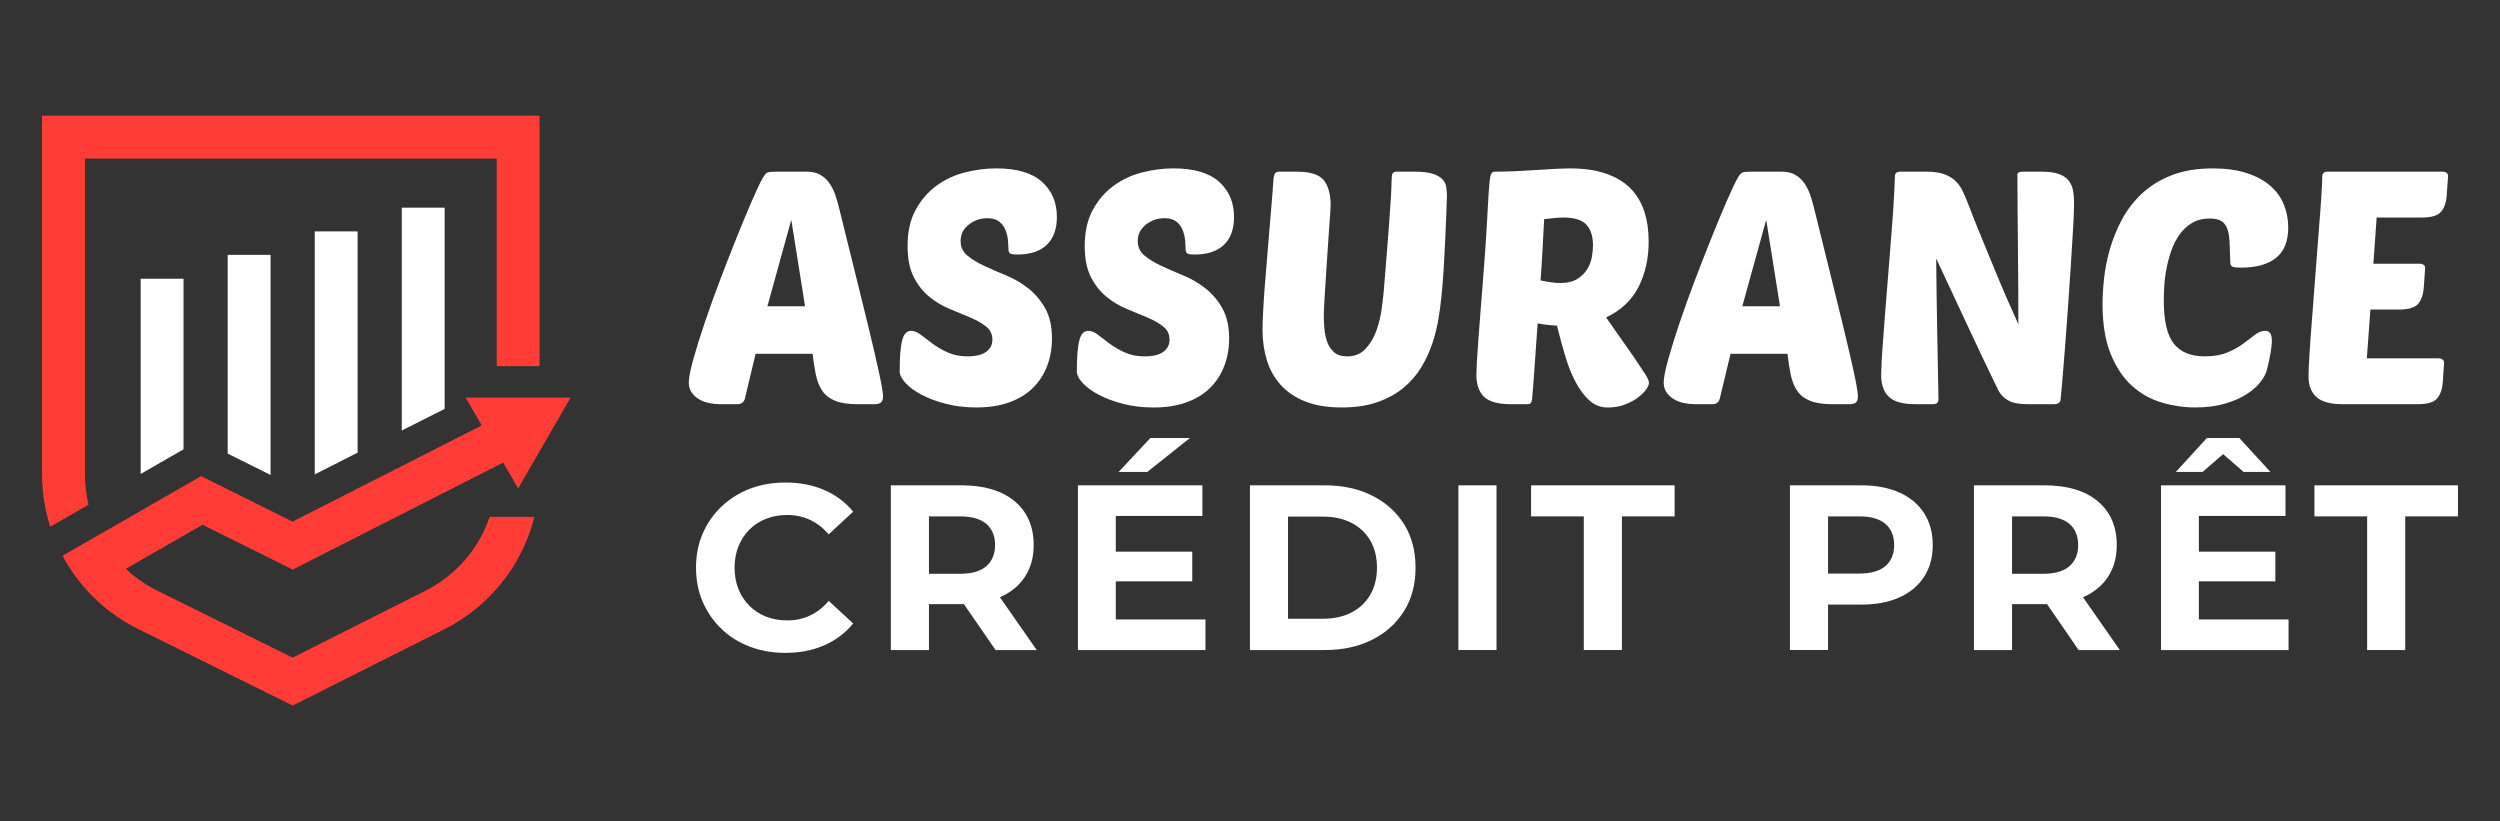 <?xml version="1.0" encoding="utf-8"?>
<!-- Generator: Adobe Illustrator 16.0.0, SVG Export Plug-In . SVG Version: 6.00 Build 0)  -->
<!DOCTYPE svg PUBLIC "-//W3C//DTD SVG 1.1//EN" "http://www.w3.org/Graphics/SVG/1.1/DTD/svg11.dtd">
<svg version="1.1" id="Calque_1" xmlns="http://www.w3.org/2000/svg" xmlns:xlink="http://www.w3.org/1999/xlink" x="0px" y="0px"
	 width="227.997px" height="74.897px" viewBox="0 0 227.997 74.897" enable-background="new 0 0 227.997 74.897"
	 xml:space="preserve">
<rect x="0" y="0" width="227.997" height="74.897" fill="#333333" stroke="none"/>
<g>
	<g>
		<g>
			<polygon fill="#FFFFFF" points="16.738,25.42 16.738,40.977 12.828,43.224 12.828,25.42 			"/>
		</g>
		<g>
			<polygon fill="#FFFFFF" points="24.676,23.241 24.676,43.314 20.766,41.37 20.766,23.241 			"/>
		</g>
		<g>
			<polygon fill="#FFFFFF" points="32.614,21.101 32.614,41.28 28.704,43.266 28.704,21.101 			"/>
		</g>
		<path fill="#FF3C36" d="M49.208,10.551v22.841h-3.91V14.461H7.746v28.787c0,0.942,0.112,1.875,0.331,2.781l-3.496,2.009
			c-0.492-1.542-0.746-3.156-0.746-4.791V10.551H49.208z"/>
		<path fill="#FF3C36" d="M43.539,49.52c-0.575,0.934-1.274,1.779-2.074,2.514c-0.801,0.732-1.701,1.357-2.682,1.85l-12.102,6.092
			l-12.353-6.119c-1.049-0.52-2.008-1.188-2.851-1.979l6.995-4.021l8.225,4.089l18.6-9.454l0.595-0.303l1.363,2.361l4.787-8.292
			h-9.574l1.467,2.54l-17.257,8.771l-8.338-4.146l-9.246,5.314l-3.392,1.949c0.156,0.295,0.323,0.584,0.499,0.867
			c0.52,0.838,1.113,1.619,1.773,2.338c1.306,1.426,2.868,2.604,4.617,3.469l14.103,6.986l13.847-6.969
			c2.606-1.313,4.795-3.32,6.326-5.807c0.851-1.379,1.477-2.875,1.867-4.432h-4.074C44.377,47.967,44.002,48.766,43.539,49.52z"/>
		<polygon fill="#FFFFFF" points="40.551,37.291 40.551,18.941 36.641,18.941 36.641,39.263 		"/>
	</g>
	<g>
		<g>
			<path fill="#FFFFFF" d="M73.568,15.656c0.498,0,0.911,0.094,1.24,0.284c0.328,0.189,0.602,0.438,0.821,0.747
				c0.219,0.309,0.398,0.662,0.538,1.06c0.139,0.399,0.257,0.807,0.357,1.225c0.796,3.226,1.453,5.884,1.972,7.975
				c0.518,2.091,0.926,3.778,1.225,5.062s0.508,2.236,0.628,2.853c0.118,0.617,0.179,1.045,0.179,1.284
				c0,0.279-0.065,0.468-0.195,0.568c-0.129,0.1-0.333,0.149-0.611,0.149h-1.523c-0.855,0-1.538-0.105-2.046-0.314
				c-0.507-0.208-0.896-0.512-1.165-0.911c-0.268-0.397-0.463-0.881-0.583-1.448c-0.118-0.567-0.218-1.209-0.298-1.926H68.91
				l-0.985,4.121c-0.1,0.319-0.33,0.478-0.688,0.478h-1.584c-0.317,0-0.647-0.035-0.985-0.105c-0.338-0.069-0.643-0.184-0.91-0.343
				c-0.269-0.159-0.493-0.363-0.672-0.612c-0.179-0.249-0.27-0.553-0.27-0.911c0-0.438,0.14-1.155,0.419-2.151
				c0.279-0.995,0.631-2.125,1.06-3.39c0.428-1.264,0.905-2.587,1.434-3.972c0.527-1.384,1.04-2.692,1.538-3.928
				c0.498-1.234,0.951-2.319,1.359-3.255c0.408-0.937,0.722-1.593,0.94-1.971c0.16-0.279,0.304-0.443,0.435-0.493
				c0.128-0.049,0.373-0.074,0.73-0.074H73.568z M69.985,27.931h3.435l-1.255-7.884L69.985,27.931z"/>
			<path fill="#FFFFFF" d="M90.861,15.357c1.871,0,3.261,0.409,4.167,1.225c0.905,0.817,1.358,1.882,1.358,3.196
				c0,1.115-0.309,1.967-0.926,2.554c-0.617,0.587-1.503,0.881-2.658,0.881c-0.358,0-0.588-0.035-0.687-0.104
				c-0.101-0.07-0.149-0.214-0.149-0.434c0-0.199-0.015-0.458-0.045-0.776c-0.03-0.318-0.105-0.627-0.225-0.926
				c-0.118-0.298-0.309-0.552-0.567-0.761s-0.617-0.313-1.075-0.313c-0.638,0-1.204,0.194-1.702,0.583
				c-0.498,0.388-0.747,0.891-0.747,1.508c0,0.538,0.204,0.976,0.612,1.314c0.408,0.339,0.921,0.652,1.539,0.941
				c0.616,0.289,1.289,0.582,2.016,0.881s1.397,0.692,2.016,1.18c0.617,0.488,1.13,1.095,1.538,1.821
				c0.408,0.728,0.612,1.648,0.612,2.763c0,0.876-0.146,1.697-0.433,2.464c-0.289,0.767-0.717,1.434-1.284,2.001
				c-0.568,0.567-1.285,1.01-2.15,1.329C91.205,37,90.194,37.16,89.04,37.16c-0.996,0-1.916-0.109-2.764-0.329
				c-0.847-0.218-1.583-0.492-2.209-0.821c-0.628-0.328-1.12-0.687-1.479-1.075c-0.357-0.389-0.537-0.742-0.537-1.061
				c0-1.314,0.075-2.259,0.225-2.837c0.148-0.577,0.421-0.866,0.82-0.866c0.279,0,0.572,0.12,0.881,0.359
				c0.309,0.239,0.663,0.507,1.062,0.806c0.397,0.299,0.859,0.567,1.388,0.807c0.527,0.238,1.141,0.358,1.837,0.358
				c0.279,0,0.553-0.024,0.822-0.074c0.268-0.05,0.508-0.135,0.716-0.254c0.209-0.119,0.378-0.278,0.508-0.478
				c0.129-0.199,0.195-0.438,0.195-0.716c0-0.498-0.19-0.897-0.568-1.195c-0.378-0.299-0.856-0.573-1.434-0.822
				s-1.199-0.508-1.866-0.777c-0.668-0.269-1.291-0.637-1.867-1.105c-0.578-0.467-1.056-1.07-1.434-1.807
				c-0.379-0.736-0.567-1.682-0.567-2.837c0-1.294,0.244-2.389,0.731-3.286c0.488-0.896,1.115-1.628,1.882-2.195
				c0.766-0.567,1.633-0.975,2.598-1.225C88.945,15.482,89.906,15.357,90.861,15.357z"/>
			<path fill="#FFFFFF" d="M107.019,15.357c1.87,0,3.261,0.409,4.166,1.225c0.905,0.817,1.358,1.882,1.358,3.196
				c0,1.115-0.308,1.967-0.926,2.554c-0.617,0.587-1.503,0.881-2.657,0.881c-0.359,0-0.588-0.035-0.688-0.104
				c-0.1-0.07-0.149-0.214-0.149-0.434c0-0.199-0.015-0.458-0.044-0.776c-0.031-0.318-0.105-0.627-0.225-0.926
				c-0.119-0.298-0.309-0.552-0.567-0.761c-0.26-0.209-0.617-0.313-1.075-0.313c-0.639,0-1.205,0.194-1.703,0.583
				c-0.498,0.388-0.746,0.891-0.746,1.508c0,0.538,0.203,0.976,0.612,1.314c0.408,0.339,0.921,0.652,1.539,0.941
				c0.615,0.289,1.288,0.582,2.015,0.881s1.398,0.692,2.016,1.18c0.617,0.488,1.131,1.095,1.538,1.821
				c0.408,0.728,0.613,1.648,0.613,2.763c0,0.876-0.146,1.697-0.434,2.464c-0.289,0.767-0.717,1.434-1.284,2.001
				s-1.284,1.01-2.15,1.329c-0.865,0.318-1.877,0.478-3.031,0.478c-0.996,0-1.916-0.109-2.762-0.329
				c-0.848-0.218-1.584-0.492-2.211-0.821c-0.628-0.328-1.12-0.687-1.479-1.075c-0.358-0.389-0.538-0.742-0.538-1.061
				c0-1.314,0.075-2.259,0.225-2.837c0.148-0.577,0.422-0.866,0.821-0.866c0.278,0,0.572,0.12,0.881,0.359
				c0.308,0.239,0.662,0.507,1.061,0.806c0.397,0.299,0.86,0.567,1.388,0.807c0.527,0.238,1.141,0.358,1.838,0.358
				c0.278,0,0.552-0.024,0.821-0.074c0.269-0.05,0.508-0.135,0.716-0.254c0.209-0.119,0.378-0.278,0.508-0.478
				c0.129-0.199,0.195-0.438,0.195-0.716c0-0.498-0.189-0.897-0.568-1.195c-0.378-0.299-0.855-0.573-1.434-0.822
				c-0.577-0.249-1.199-0.508-1.866-0.777c-0.668-0.269-1.29-0.637-1.866-1.105c-0.578-0.467-1.056-1.07-1.435-1.807
				c-0.378-0.736-0.566-1.682-0.566-2.837c0-1.294,0.243-2.389,0.73-3.286c0.488-0.896,1.115-1.628,1.882-2.195
				c0.767-0.567,1.633-0.975,2.599-1.225C105.102,15.482,106.063,15.357,107.019,15.357z"/>
			<path fill="#FFFFFF" d="M131.45,27.125c-0.061,0.598-0.15,1.259-0.27,1.986c-0.121,0.727-0.303,1.463-0.553,2.21
				s-0.582,1.469-1.002,2.166c-0.418,0.697-0.955,1.319-1.611,1.866c-0.656,0.548-1.447,0.986-2.375,1.314
				c-0.926,0.329-2.025,0.493-3.301,0.493c-1.293,0-2.398-0.184-3.314-0.552s-1.662-0.876-2.24-1.523
				c-0.577-0.647-0.996-1.399-1.254-2.255c-0.26-0.855-0.389-1.771-0.389-2.748c0-0.438,0.021-1.03,0.06-1.776
				c0.039-0.748,0.094-1.558,0.164-2.435c0.07-0.876,0.145-1.787,0.225-2.732c0.079-0.946,0.153-1.847,0.224-2.704
				c0.069-0.855,0.134-1.627,0.194-2.314c0.06-0.687,0.1-1.209,0.119-1.568c0.02-0.378,0.068-0.622,0.148-0.732
				c0.08-0.109,0.199-0.164,0.359-0.164h1.641c1.217,0,2.033,0.259,2.451,0.776c0.418,0.519,0.627,1.284,0.627,2.3
				c0,0.06-0.016,0.324-0.045,0.792c-0.031,0.468-0.07,1.041-0.121,1.717c-0.049,0.677-0.098,1.414-0.148,2.21
				c-0.049,0.797-0.1,1.554-0.148,2.27c-0.051,0.717-0.09,1.344-0.119,1.882c-0.031,0.538-0.045,0.896-0.045,1.075
				c0,0.339,0.014,0.727,0.045,1.165c0.029,0.438,0.109,0.856,0.238,1.254c0.129,0.399,0.338,0.732,0.627,1
				c0.289,0.269,0.701,0.403,1.24,0.403c0.676,0,1.229-0.229,1.656-0.687c0.428-0.458,0.758-1.005,0.986-1.643
				s0.389-1.284,0.479-1.941s0.152-1.194,0.193-1.613c0.08-1.015,0.164-2.061,0.254-3.136s0.17-2.08,0.238-3.017
				c0.07-0.936,0.125-1.752,0.164-2.449c0.041-0.697,0.061-1.174,0.061-1.434c0-0.397,0.031-0.651,0.09-0.762
				c0.059-0.109,0.189-0.164,0.389-0.164h1.643c0.676,0,1.209,0.06,1.598,0.179c0.387,0.12,0.682,0.279,0.881,0.478
				c0.199,0.199,0.324,0.428,0.375,0.687c0.047,0.259,0.074,0.528,0.074,0.807c0,0.259-0.016,0.747-0.045,1.463
				s-0.066,1.534-0.105,2.449c-0.041,0.917-0.09,1.863-0.148,2.838C131.599,25.532,131.528,26.388,131.45,27.125z"/>
			<path fill="#FFFFFF" d="M137.751,36.861c-1.135,0-1.936-0.224-2.404-0.672c-0.467-0.448-0.701-1.109-0.701-1.986
				c0-0.239,0.016-0.642,0.043-1.21c0.031-0.567,0.076-1.239,0.137-2.015c0.059-0.777,0.123-1.629,0.193-2.554
				c0.07-0.926,0.145-1.867,0.223-2.822c0.16-2.011,0.275-3.644,0.344-4.898c0.07-1.254,0.125-2.24,0.166-2.957
				c0.059-0.896,0.119-1.468,0.18-1.717c0.059-0.249,0.188-0.373,0.387-0.373c0.617,0,1.25-0.016,1.896-0.045
				s1.27-0.064,1.867-0.104c0.598-0.04,1.16-0.075,1.688-0.104c0.527-0.03,1-0.045,1.418-0.045c1.275,0,2.369,0.16,3.285,0.478
				c0.916,0.319,1.658,0.767,2.227,1.344c0.566,0.578,0.984,1.274,1.254,2.09c0.268,0.817,0.402,1.732,0.402,2.748
				c0,1.553-0.309,2.937-0.926,4.151c-0.617,1.215-1.604,2.142-2.957,2.778l2.51,3.583c0.457,0.677,0.805,1.2,1.045,1.568
				c0.238,0.369,0.357,0.642,0.357,0.822c0,0.139-0.084,0.333-0.252,0.583c-0.17,0.249-0.42,0.497-0.748,0.747
				c-0.328,0.249-0.727,0.463-1.193,0.642c-0.471,0.179-0.992,0.269-1.568,0.269c-0.639,0-1.191-0.208-1.658-0.627
				c-0.469-0.418-0.887-0.971-1.254-1.657c-0.369-0.688-0.688-1.479-0.955-2.375c-0.27-0.896-0.523-1.832-0.764-2.807
				c-0.717-0.04-1.303-0.109-1.76-0.209c-0.061,0.876-0.121,1.713-0.18,2.509c-0.061,0.797-0.111,1.509-0.15,2.136
				c-0.041,0.627-0.078,1.145-0.119,1.553c-0.039,0.408-0.059,0.652-0.059,0.731c-0.021,0.16-0.061,0.274-0.121,0.343
				c-0.059,0.07-0.18,0.105-0.357,0.105H137.751z M142.589,19.837c-0.238,0-0.508,0.015-0.807,0.044
				c-0.299,0.03-0.617,0.065-0.955,0.104c-0.039,0.698-0.084,1.529-0.135,2.494c-0.049,0.965-0.113,1.997-0.193,3.091
				c0.697,0.159,1.303,0.239,1.82,0.239c0.617,0,1.121-0.12,1.51-0.359c0.389-0.238,0.691-0.532,0.912-0.881
				c0.219-0.348,0.361-0.721,0.432-1.12c0.07-0.397,0.105-0.756,0.105-1.075c0-0.816-0.199-1.443-0.598-1.882
				C144.282,20.057,143.585,19.837,142.589,19.837z"/>
			<path fill="#FFFFFF" d="M162.481,15.656c0.496,0,0.91,0.094,1.238,0.284s0.602,0.438,0.82,0.747
				c0.219,0.309,0.398,0.662,0.539,1.06c0.139,0.399,0.258,0.807,0.359,1.225c0.795,3.226,1.453,5.884,1.971,7.975
				s0.926,3.778,1.223,5.062c0.301,1.284,0.508,2.236,0.629,2.853c0.119,0.617,0.178,1.045,0.178,1.284
				c0,0.279-0.064,0.468-0.193,0.568s-0.334,0.149-0.613,0.149h-1.521c-0.857,0-1.539-0.105-2.047-0.314
				c-0.508-0.208-0.896-0.512-1.164-0.911c-0.27-0.397-0.463-0.881-0.584-1.448c-0.119-0.567-0.219-1.209-0.299-1.926h-5.195
				l-0.986,4.121c-0.1,0.319-0.328,0.478-0.688,0.478h-1.582c-0.318,0-0.648-0.035-0.984-0.105c-0.34-0.069-0.645-0.184-0.912-0.343
				c-0.27-0.159-0.492-0.363-0.672-0.612c-0.18-0.249-0.27-0.553-0.27-0.911c0-0.438,0.139-1.155,0.42-2.151
				c0.277-0.995,0.631-2.125,1.059-3.39c0.428-1.264,0.906-2.587,1.434-3.972c0.527-1.384,1.041-2.692,1.539-3.928
				c0.496-1.234,0.949-2.319,1.359-3.255c0.408-0.937,0.721-1.593,0.939-1.971c0.16-0.279,0.303-0.443,0.434-0.493
				c0.129-0.049,0.373-0.074,0.73-0.074H162.481z M158.896,27.931h3.436l-1.256-7.884L158.896,27.931z"/>
			<path fill="#FFFFFF" d="M184.938,36.861c-0.814,0-1.424-0.12-1.82-0.358c-0.4-0.239-0.688-0.538-0.867-0.896
				c-1.035-2.13-2.006-4.171-2.912-6.123c-0.906-1.951-1.826-3.922-2.762-5.914c0.02,2.15,0.049,4.292,0.09,6.421
				c0.039,2.131,0.078,4.271,0.119,6.421c0,0.299-0.16,0.448-0.479,0.448h-1.643c-1.135,0-1.936-0.224-2.404-0.672
				c-0.467-0.448-0.701-1.109-0.701-1.986c0-0.239,0.016-0.642,0.045-1.21c0.029-0.567,0.074-1.239,0.135-2.015
				c0.059-0.777,0.123-1.629,0.193-2.554c0.07-0.926,0.145-1.867,0.225-2.822c0.119-1.513,0.219-2.768,0.299-3.763
				c0.078-0.995,0.143-1.837,0.193-2.524c0.049-0.687,0.084-1.274,0.104-1.762c0.02-0.488,0.041-0.971,0.061-1.448
				c0-0.299,0.158-0.448,0.477-0.448h2.391c0.656,0,1.195,0.074,1.613,0.224s0.762,0.354,1.029,0.613
				c0.27,0.258,0.482,0.552,0.643,0.88s0.309,0.672,0.449,1.031c0.477,1.235,0.9,2.299,1.27,3.196
				c0.367,0.896,0.691,1.683,0.969,2.359c0.279,0.677,0.523,1.265,0.732,1.762c0.209,0.498,0.402,0.956,0.582,1.374
				c0.18,0.419,0.359,0.822,0.539,1.21c0.178,0.388,0.367,0.811,0.566,1.269c0-1.174-0.006-2.385-0.014-3.629
				c-0.012-1.244-0.021-2.459-0.031-3.644s-0.02-2.325-0.029-3.42c-0.012-1.095-0.016-2.081-0.016-2.957
				c0-0.18,0.168-0.269,0.508-0.269h1.645c0.654,0,1.178,0.064,1.566,0.194c0.389,0.13,0.691,0.318,0.91,0.567
				c0.219,0.25,0.363,0.553,0.434,0.911s0.105,0.767,0.105,1.224c0,0.498-0.031,1.26-0.09,2.285
				c-0.061,1.026-0.131,2.176-0.209,3.45c-0.08,1.274-0.17,2.594-0.27,3.958s-0.193,2.623-0.283,3.778
				c-0.09,1.154-0.17,2.135-0.238,2.942c-0.07,0.806-0.115,1.279-0.135,1.418c0,0.159-0.057,0.279-0.164,0.358
				c-0.111,0.08-0.234,0.12-0.373,0.12H184.938z"/>
			<path fill="#FFFFFF" d="M201.067,32.5c0.814,0,1.508-0.12,2.076-0.358c0.566-0.24,1.049-0.508,1.447-0.807
				c0.398-0.298,0.752-0.567,1.061-0.806c0.309-0.239,0.621-0.359,0.941-0.359c0.398,0,0.598,0.299,0.598,0.896
				c0,0.319-0.041,0.702-0.121,1.15c-0.078,0.448-0.188,0.951-0.328,1.508c-0.08,0.339-0.273,0.707-0.582,1.105
				c-0.309,0.399-0.732,0.772-1.27,1.12c-0.539,0.349-1.199,0.638-1.986,0.867c-0.785,0.229-1.686,0.343-2.703,0.343
				c-1.014,0-2.029-0.149-3.045-0.447c-1.018-0.299-1.922-0.807-2.719-1.523c-0.797-0.717-1.443-1.683-1.939-2.897
				c-0.498-1.214-0.748-2.738-0.748-4.569c0-0.657,0.045-1.418,0.135-2.285c0.088-0.866,0.264-1.757,0.523-2.673
				c0.258-0.916,0.621-1.816,1.088-2.703c0.469-0.886,1.07-1.677,1.809-2.374c0.734-0.697,1.637-1.26,2.701-1.688
				c1.066-0.428,2.334-0.642,3.809-0.642c1.174,0,2.195,0.14,3.063,0.418c0.865,0.279,1.582,0.662,2.15,1.15
				c0.566,0.488,0.984,1.06,1.254,1.717c0.268,0.657,0.404,1.354,0.404,2.09c0,1.275-0.375,2.206-1.121,2.793
				c-0.748,0.587-1.807,0.881-3.182,0.881c-0.438,0-0.711-0.034-0.82-0.104c-0.111-0.069-0.164-0.214-0.164-0.433
				c-0.021-0.677-0.041-1.265-0.061-1.762c-0.02-0.498-0.09-0.912-0.209-1.24c-0.119-0.329-0.305-0.567-0.553-0.717
				c-0.248-0.15-0.592-0.224-1.029-0.224c-0.639,0-1.182,0.134-1.629,0.403c-0.449,0.269-0.826,0.617-1.135,1.045
				c-0.309,0.428-0.557,0.911-0.746,1.448s-0.338,1.086-0.447,1.643c-0.111,0.558-0.18,1.095-0.209,1.612
				c-0.031,0.519-0.045,0.967-0.045,1.345c0,1.833,0.303,3.136,0.91,3.912C198.853,32.112,199.794,32.5,201.067,32.5z"/>
			<path fill="#FFFFFF" d="M213.642,36.861c-1.117,0-1.912-0.219-2.391-0.658c-0.479-0.438-0.717-1.064-0.717-1.881
				c0-0.398,0.029-1.08,0.09-2.046c0.059-0.965,0.139-2.065,0.238-3.299c0.1-1.235,0.199-2.54,0.299-3.913
				c0.1-1.374,0.199-2.668,0.299-3.883c0.1-1.214,0.18-2.279,0.238-3.196c0.061-0.916,0.09-1.542,0.09-1.881
				c0-0.299,0.16-0.448,0.479-0.448h10.512c0.121,0,0.229,0.03,0.33,0.089c0.1,0.06,0.15,0.17,0.15,0.329l-0.121,1.762
				c-0.039,0.597-0.203,1.081-0.492,1.449c-0.289,0.369-0.881,0.553-1.777,0.553h-4.121l-0.299,4.211h4.24
				c0.119,0,0.229,0.029,0.328,0.089c0.1,0.06,0.15,0.17,0.15,0.329l-0.121,1.762c-0.039,0.597-0.203,1.081-0.492,1.449
				c-0.287,0.369-0.881,0.553-1.777,0.553h-2.598l-0.328,4.45h6.57c0.119,0,0.229,0.035,0.33,0.104
				c0.1,0.07,0.148,0.175,0.148,0.313l-0.121,1.763c-0.039,0.597-0.203,1.08-0.492,1.448c-0.289,0.369-0.881,0.553-1.775,0.553
				H213.642z"/>
		</g>
		<g>
			<path fill="#FFFFFF" d="M71.608,59.541c-1.16,0-2.235-0.191-3.23-0.568c-0.994-0.379-1.856-0.92-2.585-1.621
				c-0.729-0.701-1.299-1.523-1.708-2.469c-0.407-0.943-0.61-1.98-0.61-3.111c0-1.129,0.203-2.166,0.61-3.111
				c0.409-0.944,0.98-1.766,1.718-2.467c0.736-0.701,1.599-1.241,2.586-1.621c0.987-0.379,2.067-0.568,3.24-0.568
				c1.302,0,2.479,0.226,3.53,0.676c1.052,0.451,1.936,1.113,2.65,1.985l-2.232,2.06c-0.515-0.586-1.087-1.027-1.717-1.32
				c-0.629-0.293-1.316-0.44-2.06-0.44c-0.701,0-1.345,0.115-1.931,0.344c-0.588,0.229-1.096,0.559-1.523,0.987
				c-0.43,0.43-0.763,0.938-0.999,1.525c-0.236,0.586-0.354,1.236-0.354,1.951c0,0.717,0.117,1.367,0.354,1.953
				c0.236,0.588,0.569,1.096,0.999,1.523c0.428,0.43,0.936,0.76,1.523,0.988c0.586,0.229,1.229,0.344,1.931,0.344
				c0.743,0,1.431-0.148,2.06-0.441c0.63-0.293,1.202-0.74,1.717-1.34l2.232,2.059c-0.715,0.873-1.599,1.539-2.65,1.996
				C74.108,59.313,72.923,59.541,71.608,59.541z"/>
			<path fill="#FFFFFF" d="M81.243,59.283V44.261h6.416c2.09,0,3.713,0.482,4.872,1.448s1.739,2.3,1.739,4.003
				c0,1.115-0.266,2.076-0.795,2.885s-1.28,1.428-2.253,1.857c-0.974,0.428-2.132,0.643-3.476,0.643h-4.572l1.545-1.523v5.709
				H81.243z M84.719,53.961l-1.545-1.631h4.378c1.072,0,1.874-0.232,2.404-0.697c0.528-0.465,0.793-1.105,0.793-1.92
				c0-0.83-0.265-1.475-0.793-1.932c-0.53-0.457-1.332-0.688-2.404-0.688h-4.378l1.545-1.651V53.961z M90.793,59.283l-3.756-5.451
				h3.712l3.799,5.451H90.793z"/>
			<path fill="#FFFFFF" d="M98.304,59.283V44.261h11.352v2.789h-7.898v9.444h8.178v2.789H98.304z M101.5,53.016v-2.703h7.232v2.703
				H101.5z M102.016,43.039l2.896-3.091h3.605l-3.884,3.091H102.016z"/>
			<path fill="#FFFFFF" d="M113.991,59.283V44.261h6.823c1.631,0,3.07,0.311,4.314,0.934c1.244,0.622,2.217,1.491,2.918,2.607
				c0.701,1.116,1.051,2.44,1.051,3.969c0,1.518-0.35,2.838-1.051,3.959c-0.701,1.125-1.674,1.996-2.918,2.619
				s-2.684,0.934-4.314,0.934H113.991z M117.466,56.43h3.178c1,0,1.869-0.191,2.605-0.57s1.309-0.918,1.717-1.619
				c0.41-0.701,0.611-1.523,0.611-2.469c0-0.957-0.201-1.783-0.611-2.479c-0.408-0.693-0.98-1.23-1.717-1.61
				c-0.736-0.378-1.605-0.568-2.605-0.568h-3.178V56.43z"/>
			<path fill="#FFFFFF" d="M133.005,59.283V44.261h3.475v15.022H133.005z"/>
			<path fill="#FFFFFF" d="M144.44,59.283v-12.19h-4.807v-2.832h13.09v2.832h-4.807v12.19H144.44z"/>
			<path fill="#FFFFFF" d="M163.239,59.283V44.261h6.502c1.344,0,2.502,0.219,3.477,0.654c0.973,0.437,1.725,1.063,2.252,1.877
				c0.529,0.816,0.795,1.79,0.795,2.92c0,1.115-0.266,2.08-0.795,2.896c-0.527,0.814-1.279,1.441-2.252,1.877
				c-0.975,0.438-2.133,0.654-3.477,0.654h-4.572l1.547-1.566v5.709H163.239z M166.716,53.961l-1.547-1.652h4.379
				c1.072,0,1.873-0.229,2.404-0.688c0.527-0.457,0.793-1.094,0.793-1.908c0-0.83-0.266-1.475-0.793-1.932
				c-0.531-0.457-1.332-0.688-2.404-0.688h-4.379l1.547-1.651V53.961z"/>
			<path fill="#FFFFFF" d="M180.021,59.283V44.261h6.416c2.088,0,3.713,0.482,4.871,1.448s1.738,2.3,1.738,4.003
				c0,1.115-0.266,2.076-0.793,2.885c-0.529,0.809-1.281,1.428-2.254,1.857c-0.973,0.428-2.131,0.643-3.477,0.643h-4.57l1.545-1.523
				v5.709H180.021z M183.497,53.961l-1.545-1.631h4.377c1.072,0,1.873-0.232,2.404-0.697c0.529-0.465,0.793-1.105,0.793-1.92
				c0-0.83-0.264-1.475-0.793-1.932c-0.531-0.457-1.332-0.688-2.404-0.688h-4.377l1.545-1.651V53.961z M189.569,59.283l-3.754-5.451
				h3.711l3.799,5.451H189.569z"/>
			<path fill="#FFFFFF" d="M197.081,59.283V44.261h11.352v2.789h-7.898v9.444h8.178v2.789H197.081z M198.433,43.039l2.832-3.091
				h2.961l2.834,3.091h-2.447l-2.961-2.576h2.189l-2.963,2.576H198.433z M200.278,53.016v-2.703h7.232v2.703H200.278z"/>
			<path fill="#FFFFFF" d="M215.88,59.283v-12.19h-4.807v-2.832h13.09v2.832h-4.807v12.19H215.88z"/>
		</g>
	</g>
</g>
</svg>
